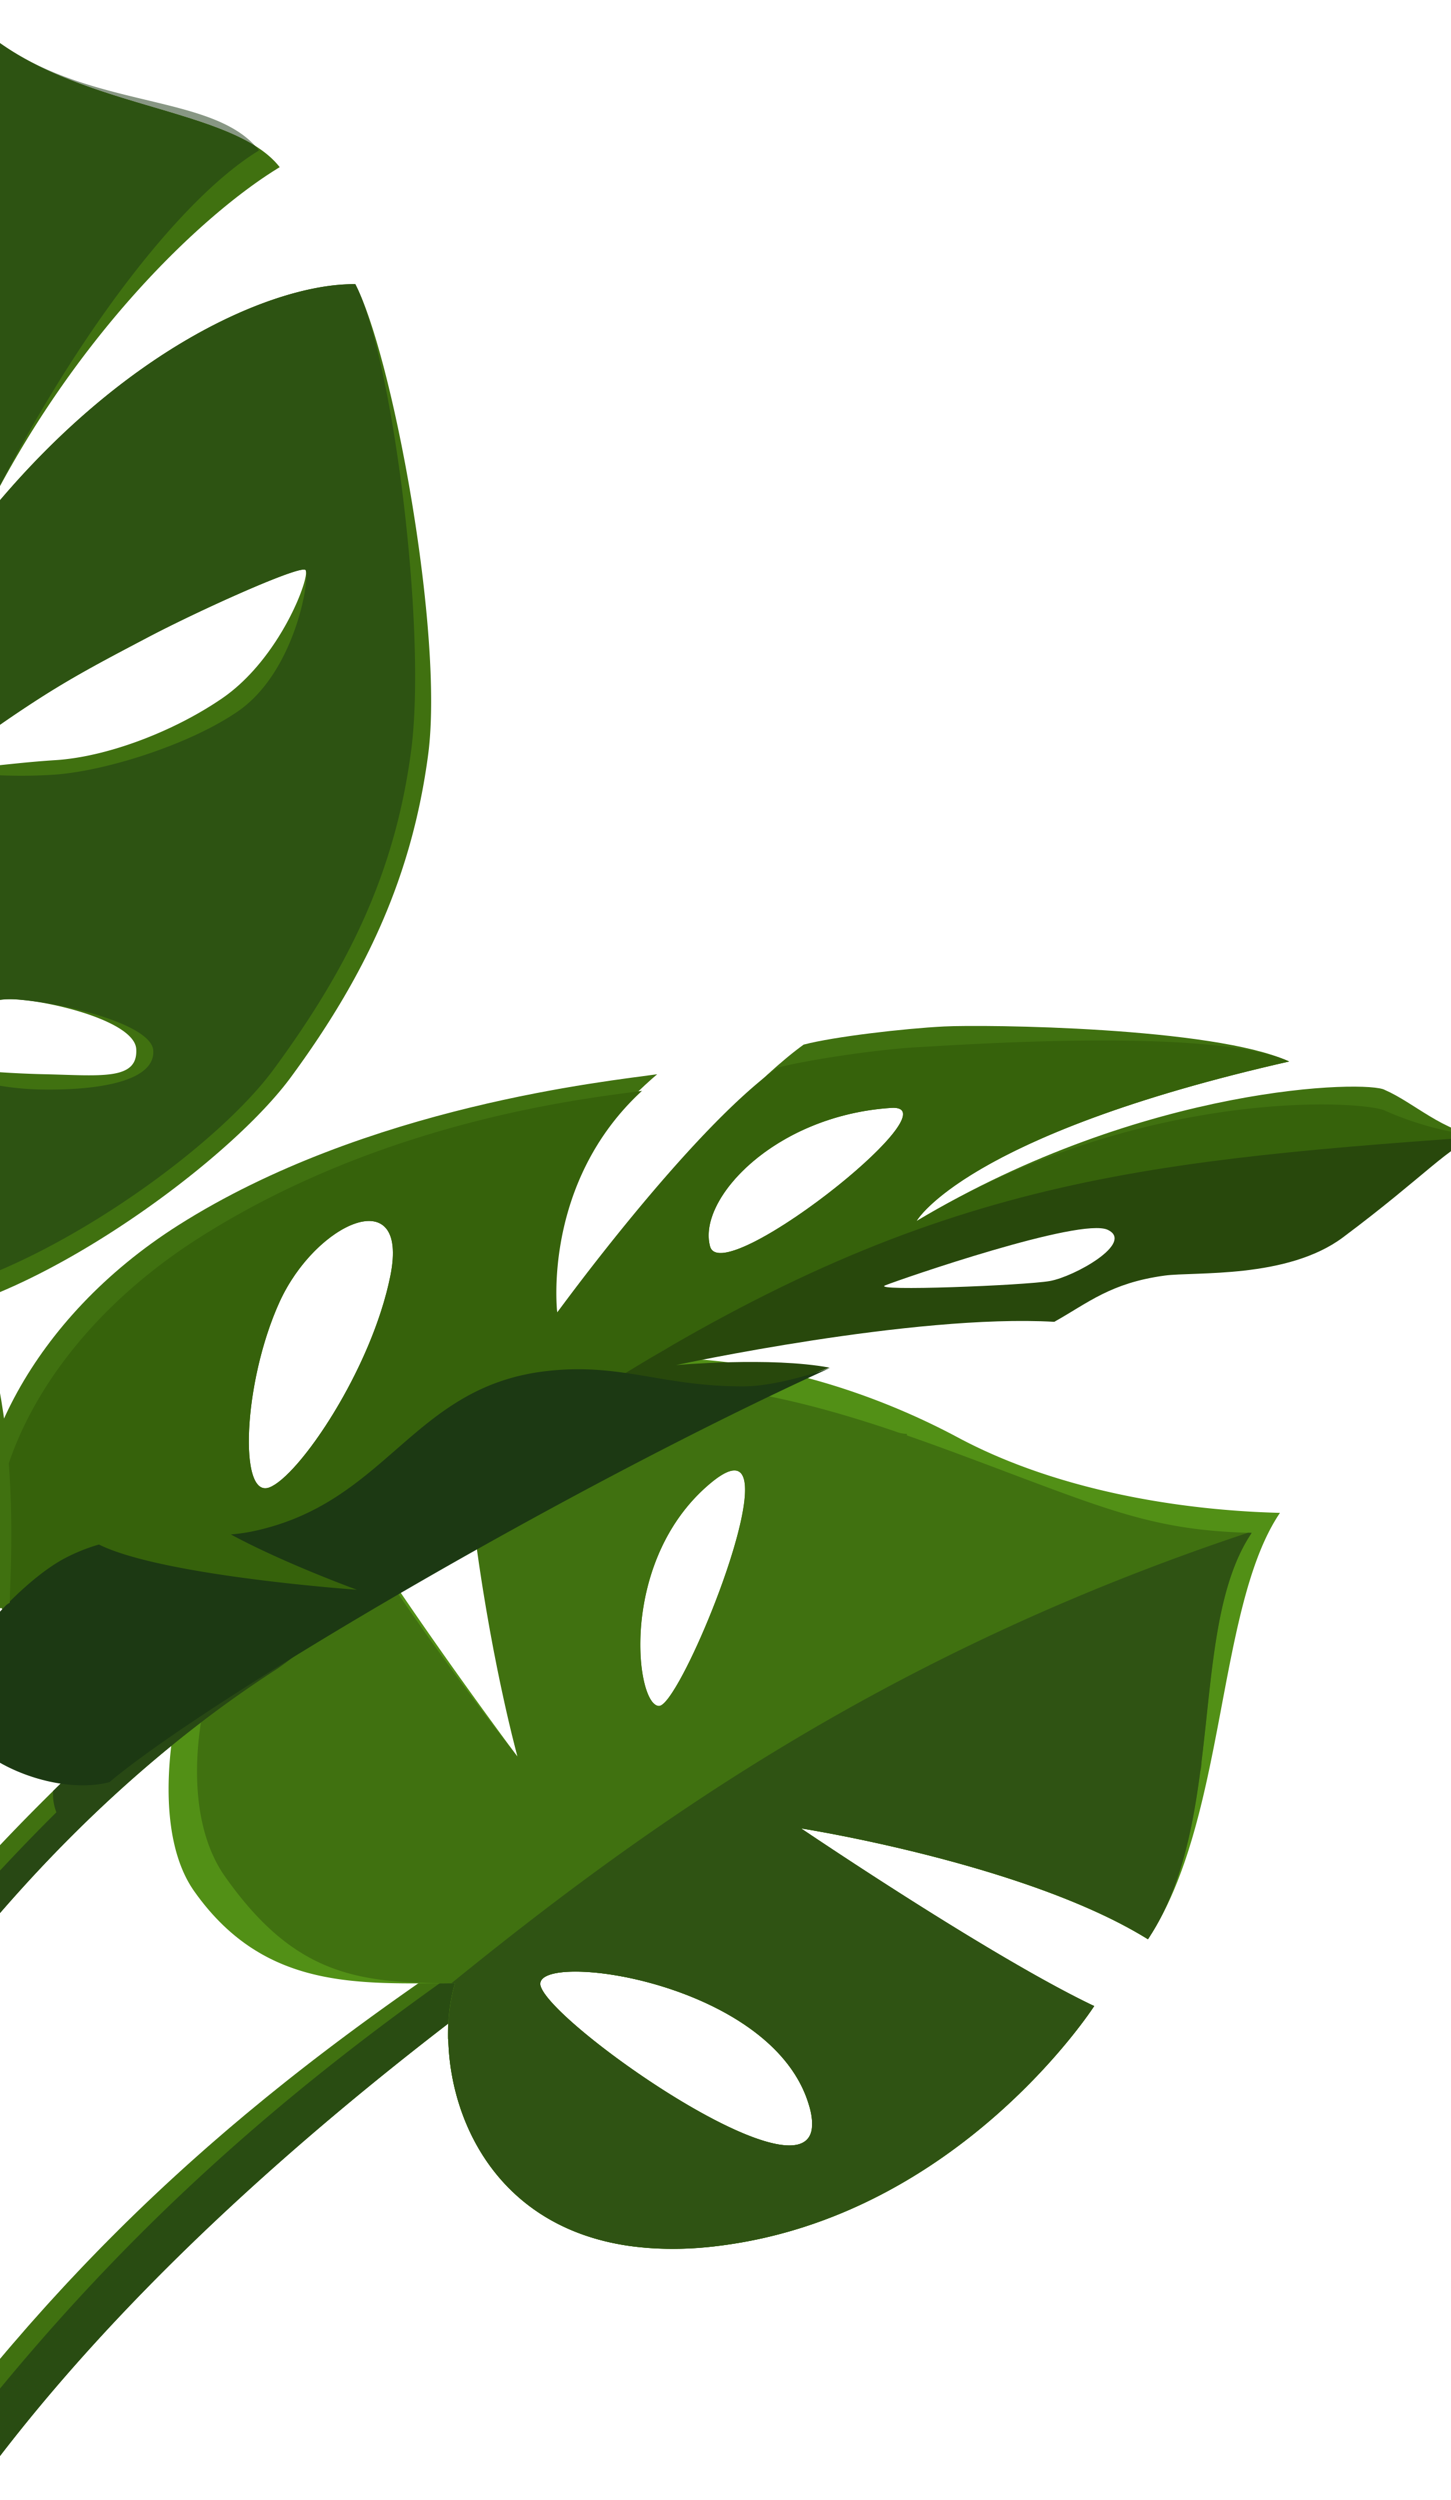<?xml version="1.0" encoding="UTF-8"?> <svg xmlns="http://www.w3.org/2000/svg" width="331" height="570" viewBox="0 0 331 570"><defs><clipPath id="bvtxxxtd"><path transform="translate(8542 -4255)" fill="#fff" stroke="#707070" stroke-width="1" d="M0 0h331v570H0z"></path></clipPath><clipPath id="rtpeqmxt"><path fill="none" d="M0 0h572v765.571H0z"></path></clipPath></defs><g transform="translate(-8542 4255)" clip-path="url(#bvtxxxtd)"><g transform="rotate(10 28655.227 45577.718)"><g clip-path="url(#rtpeqmxt)"><path d="M138.029 1162.678c-2.52-166.949 265.294-357.258 265.294-357.258a104.539 104.539 0 0 0-22.061 10.528c-19.692 12.665-33.768 22.06-87.987 70.416-28.725 25.619-53.858 48.893-76.4 74.3l-.008.007-.094.107c-.366.412-.726.829-1.091 1.243q-1.381 1.568-2.753 3.144c-.484.559-.963 1.124-1.445 1.685q-1.178 1.372-2.35 2.75c-.524.619-1.042 1.244-1.562 1.866q-1.1 1.309-2.186 2.623c-.539.654-1.074 1.313-1.61 1.971q-1.049 1.286-2.092 2.578c-.545.678-1.086 1.362-1.628 2.044q-1.017 1.281-2.029 2.569-.818 1.045-1.63 2.1-.995 1.287-1.984 2.583-.813 1.066-1.623 2.146-.978 1.3-1.95 2.612-.806 1.088-1.607 2.185-.966 1.321-1.925 2.656-.8 1.105-1.586 2.218-.957 1.349-1.908 2.713-.781 1.118-1.559 2.243-.954 1.384-1.9 2.786c-.509.75-1.018 1.5-1.525 2.257-.638.954-1.272 1.917-1.905 2.881-.494.75-.988 1.5-1.48 2.256-.646 1-1.289 2.005-1.931 3.013-.471.74-.945 1.476-1.414 2.222-.67 1.064-1.334 2.143-2 3.221-.436.707-.875 1.407-1.309 2.119-.734 1.2-1.462 2.425-2.191 3.646-.36.6-.723 1.2-1.081 1.8q-1.627 2.753-3.237 5.563c-21.375 37.339-34.931 74.592-40.477 115.672-1.214 10.759-.628 156 16.224 10.532" transform="translate(124.17 -510.151)" fill="#407110" fill-rule="evenodd"></path><path d="M853.49 1792.058c0 .025-.008.05-.012.075 0-.024.009-.052.012-.075m-10.333-5.85c.65 14.99 1.917 27.7 4.154 27.7 1.547 0 3.557-6.069 6.149-21.671-2.592 15.6-4.6 21.671-6.149 21.671-2.237 0-3.5-12.715-4.154-27.7m0-.1v.038-.038m0-.055v.042-.042m15.891-35.148-.019.16c.006-.053.013-.108.019-.16m.091-.785c-.009.078-.02.166-.028.244l.028-.244m.042-.359c-.008.07-.015.13-.024.2.009-.071.015-.129.024-.2m.018-.324v.039-.039m0-.119v.041-.041m0-.116v.043-.043m0-.117v.042-.042m0-.113v.033-.033m0-.387v.041-.041m0-.117v.041-.041m0-.616v.037-.037m0-1.334v.016-.016m0-.485v.028-.028m0-.388v.039-.039m0-.118v.039-.039m0-.116v.038-.038m0-.116v.031-.031m0-.115v.012-.012m0-.264v.029-.029m0-.12v.03-.03m0-.12v.035-.035m0-.114v.025-.025m0-.379v.024-.024m0-.123v.029-.029m0-.12v.034-.034m0-.115v.026-.026m.006-.377v.022-.022m0-.12v.024-.024m0-.121v.026-.026m0-.117v.019-.019m0-.117c0 .009 0-.006 0 0m.007-.501v.025-.025m0-.117v.017-.017m.008-.624v.031-.031M859.283 1739.647v.016-.016m.085-1.596v.016-.016m.007-.12v.014-.014M859.51 1735.839a.065.065 0 0 1 0 .01v-.01m.111-1.474c0 .009 0-.006 0 0m.202-2.34" transform="translate(-596.994 -1097.063)" fill="#6f816a"></path><path d="M666.615 1151.009v.036a37.789 37.789 0 0 0 .111 9.271c-55.124 60.289-105.581 133.378-112.14 203.7-.046.494-.09.984-.132 1.478 0 .044-.007.077-.01.121-.013.159-.028.333-.041.491 0 .044-.006.076-.01.12 0 .036-.007.085-.009.12-.016.2-.032.412-.048.615-.019.247-.037.489-.054.736 0 .035-.006.08-.008.115v.01c-.017.238-.034.494-.05.732-.014.2-.026.407-.039.609v.011c0 .035 0 .074-.007.109v.013c0 .044 0 .073-.007.117l-.022.368c0 .035 0 .079-.007.115v.014c0 .035 0 .071-.006.106v.016c0 .035 0 .074-.006.109v.01c-.007.123-.014.242-.021.365 0 .035 0 .081-.006.117v.014c0 .035 0 .067-.005.1v.022c0 .035 0 .069-.005.1v.012c-.006.123-.013.242-.018.365 0 .035 0 .082-.006.117v.014c0 .035 0 .07-.005.105v.017c0 .035 0 .068-.005.1v.016c0 .035 0 .076-.005.111v.008c0 .088-.007.154-.011.242v.007c0 .035 0 .074-.005.109v.386c0 .088-.007.154-.01.242v.495c0 .088-.005.154-.009.242v.49c0 .088 0 .155-.008.243v.498c0 .079 0 .162-.007.241v.499l-.005.238V1381.541l-.02.172c-.008.071-.015.129-.023.2l-.018.159c-.009.08-.019.164-.028.244l-.063.541-.019.16c-2.087 17.885-3.92 31.27-5.531 40.993l-.013.076-.018.107c-2.593 15.6-4.6 21.67-6.149 21.67-2.237 0-3.5-12.713-4.154-27.7v-.175c-.57-13.262-.661-28.269-.517-37.824 2.195-2.825 3.528-5.153 3.675-6.457 5.546-41.08 19.1-78.332 40.477-115.672 23.8-41.582 50.288-74.548 81.6-106.411q1.714-.314 3.433-.623l.108-.019" transform="translate(-291.682 -729.047)" fill="#294c12"></path><path d="M134.852 762.189a528.643 528.643 0 0 0 26.341 75.693s-38.267-35.9-56.164-57.966C82.64 796.8 74.094 861.249 93.849 880.861s40.679 14.194 62.247 10.345c-2.494 22.316 16.987 64.747 69.757 48.489s74.734-68.661 74.734-68.661c-25.328-6.983-72.909-28.3-72.909-28.3s51.958-1.031 82.34 11.146c13.049-29.64 2.179-77.234 12.793-100.961-23.333 3.508-51.478 3.652-75.323-4.163-33.92-11.117-80.809-13.7-112.637 13.429m105.581 142.346c13.293 26.7-60.489-7.2-64.969-16.053-3.943-7.8 51.675-10.643 64.969 16.053m-49.472-83.664c-5.276.962-14.965-31.075 2.763-52.064s2.513 51.1-2.763 52.064" transform="translate(218.837 -469.244)" fill="#529016" fill-rule="evenodd"></path><path d="M109.526 886.882c19.755 19.611 34.329 18.7 55.9 14.855a43.847 43.847 0 0 0 .617 12.822l.086-.021c4.429 22.3 25.3 49.17 69.055 35.688 52.77-16.258 74.734-68.661 74.734-68.661-19.741-5.443-53-19.59-66.71-25.567l-.173-.076-.57-.249-.226-.1-.467-.2-.268-.117-.358-.157-.319-.14-.118-.052-1.461-.643-.054-.023-.381-.168-.078-.035-.328-.145-.08-.035-.28-.125-.076-.033-.234-.1-.069-.031-.188-.084-.059-.026-.144-.064-.048-.021-.1-.044-.038-.017-.051-.022-.029-.013h.342l.565-.007h.011c7.082-.068 53.417-.065 81.42 11.158 3.757-8.533 5.067-18.091 5.283-27.941v-.254q.025-1.244.029-2.494v-.344q0-1.291-.018-2.586v-.062q-.02-1.314-.061-2.632c0-.124-.007-.249-.011-.373q-.039-1.256-.093-2.513c-.007-.156-.013-.312-.02-.467a6.213 6.213 0 0 0-.12-2.489l-.023-.433q-.069-1.276-.145-2.55c0-.073-.009-.147-.014-.22q-.077-1.265-.159-2.527-.009-.14-.018-.279-.084-1.285-.171-2.564c-.014-.2-.027-.4-.04-.6q-.048-.708-.1-1.414-.017-.244-.033-.488c-.015-.221-.03-.441-.045-.662q-.088-1.294-.173-2.58l-.019-.291q-.085-1.288-.163-2.566l-.006-.086q-.076-1.258-.144-2.5c-.007-.126-.014-.253-.021-.378q-.063-1.2-.116-2.383-.01-.222-.019-.443-.05-1.183-.087-2.353c0-.127-.007-.254-.011-.381q-.035-1.21-.054-2.405v-.157q-.015-1.169-.011-2.32c.033-8.47.924-16.213 3.791-22.622-22.076 3.319-33.039.564-64.076-5.2l-.27-.05-2.379-.44-.127-.023-2.726-.5q-1.308-.239-2.634-.475l-.372-.067q-1.283-.229-2.582-.454l-.424-.074q-1.32-.228-2.653-.452l-.265-.044q-1.359-.226-2.729-.447c-.036-.005-.071-.011-.107-.347a7.79 7.79 0 0 1-2.739-.1l-.412-.063q-1.337-.2-2.685-.4l-.43-.061q-1.382-.2-2.772-.383l-.183-.024q-1.37-.182-2.748-.351l-.2-.026c-29.912-3.647-62.444-2.606-87.391 18.656 3.211 12.323 6.718 23.581 10.059 33.314l.076.22q.285.828.568 1.641l.186.532q.279.8.557 1.585c.032.092.065.186.1.277q.322.911.641 1.8l.163.452q.253.7.505 1.4l.158.434q.315.863.625 1.705l.089.24q.271.732.538 1.447l.166.444q.272.726.541 1.436l.069.184q.3.8.6 1.568l.145.378q.238.618.471 1.22l.135.346q.288.741.57 1.46l.082.207q.244.62.483 1.221l.143.36c.168.421.334.836.5 1.243l.044.109c.179.444.355.878.528 1.305l.125.307q.21.514.414 1.011l.109.266q.249.6.489 1.182l.073.176q.206.494.4.967l.117.28c.144.342.286.678.424 1l.023.054c.147.347.29.683.43 1.011l.1.236.331.769.083.192q.2.452.38.875l.061.14.3.69.088.2.319.72.009.019.306.687.073.162.225.5.055.121.246.542.043.094.18.394.053.115.182.394.157.338.037.078.1.21.022.048.087.185.016.033.043.091.01.022.015.031s-33.274-29.637-51.171-51.7c-22.389 16.888-29.578 70.56-9.823 90.172m75.265 12.127c-3.943-7.8 51.675-10.643 64.969 16.053s-60.489-7.2-64.969-16.053m15.909-67.82-.089.062-.053.034-.095.048-.043.021a.741.741 0 0 1-.133.039 1.3 1.3 0 0 1-.242.021l-.084-.007a1.452 1.452 0 0 1-.163-.017c-.034-.006-.068-.017-.1-.025-.05-.012-.1-.024-.15-.042s-.074-.029-.11-.044-.1-.04-.146-.065-.077-.042-.115-.064-.1-.055-.144-.086-.079-.054-.119-.083-.1-.07-.143-.109-.081-.066-.121-.1-.1-.085-.143-.13-.082-.078-.122-.119-.1-.1-.144-.151-.082-.089-.122-.136-.1-.114-.145-.173-.081-.1-.122-.151-.1-.13-.147-.2-.079-.107-.119-.164c-.051-.072-.1-.149-.152-.225-.038-.056-.076-.111-.113-.17-.055-.086-.11-.177-.165-.268-.033-.054-.066-.106-.1-.162-.078-.133-.156-.272-.234-.414l-.029-.051q-.129-.239-.257-.495c-.027-.054-.054-.112-.081-.168-4.4-8.987-7.176-31.961 6.6-48.269 15.3-18.116 6.061 33.108-.147 48.09-.038.091-.075.181-.113.269l-.072.168-.105.242-.073.165-.1.226-.073.156c-.034.073-.069.144-.1.214l-.07.144q-.053.106-.1.208l-.065.128c-.038.072-.075.142-.113.211l-.055.1c-.049.089-.1.173-.146.256l-.019.033c-.055.093-.11.182-.164.267l-.038.058c-.04.062-.081.124-.121.181l-.054.075c-.034.048-.069.095-.1.139l-.059.074c-.032.04-.063.078-.095.114l-.06.067c-.03.033-.061.065-.091.1l-.059.058-.089.078-.057.047" transform="translate(209.51 -479.775)" fill="#407110" fill-rule="evenodd"></path><path d="m117.548 1048.926-.02.046.02-.046m.012-.028v.008-.006m.026-.059-.005.012.005-.012" transform="translate(411.328 -664.332)" fill="#a7aca9"></path><path d="M537.658 1151.009v.036-.036l-.108.019.108-.019" transform="translate(-162.725 -729.047)" fill="#203b14"></path><path d="M168.057 970.279a76.965 76.965 0 0 1-20.245 3.594 77 77 0 0 0 20.245-3.594m-67.68-30.3.007.022-.007-.022M99 934.591a52.42 52.42 0 0 0 1.369 5.373A52.423 52.423 0 0 1 99 934.591m-.7-12.8v.037-.037m0 0-.109.019-.145.026.254-.045M242.728 901.6h.011-.011m-.065-.018h.017-.017m-.053-.015h.018-.018m-.068-.019.025.007-.025-.007m-.048-.013.024.007-.024-.007m-.07-.02.032.009-.032-.009m-.067-.019.052.014-.052-.014m-.05-.014.035.01-.035-.01m-.065-.018.064.018-.064-.018m-.046-.013.031.009-.031-.009m10.068-17.078-.009.02.01-.022m.021-.048v.008l-.005.012v.008l.012-.028m.021-.048-.013.03.013-.03m.022-.049-.014.031.014-.031m.022-.051-.015.036.015-.036m.026-.06-.021.048.021-.048m.019-.045-.018.041.018-.041m.021-.049-.012.029.012-.029m.021-.049-.013.031.013-.031m.022-.051-.015.035.015-.035m.022-.051-.017.039.017-.039m.066-.156-.062.147.062-.147m.02-.048-.018.041.018-.041m.021-.051-.017.041.017-.041m.022-.052-.019.045.019-.045m-12.782-3.109a106.893 106.893 0 0 1 11.592 3.693 107 107 0 0 0-11.592-3.693m-55.316-.773c15.9 6.777 41.236 17.15 57.675 21.765-16.44-4.615-41.773-14.988-57.675-21.765m-8.893-3.835.158.069-.158-.069m-1.543-.675 1.253.548-.216-.095-.467-.2-.268-.117-.3-.132m-1.032-.453.694.3-.038-.017-.118-.052-.538-.236m-1.561-.689.91.4-.273-.12-.054-.023-.381-.168-.078-.035-.125-.055m-.477-.211.243.108-.049-.022-.194-.086m-.639-.284.538.239-.062-.028-.234-.1-.069-.031-.173-.077m-.16-.071.043.019-.043-.019m-.323-.144.255.114-.038-.017-.1-.044-.038-.017-.051-.022-.029-.013m87.626-16.8c-.209 9.5-1.438 18.735-4.9 27.037 3.46-8.3 4.687-17.533 4.9-27.035m-.174-11.805c.174 3.939.26 7.878.175 11.77v-.219q.025-1.244.029-2.494v-.344q0-1.291-.018-2.586v-.062c-.014-.876-.036-1.754-.061-2.632 0-.124-.007-.248-.011-.373q-.039-1.256-.093-2.513c-.007-.156-.013-.312-.02-.467v-.08m-.47-8.346c.129 1.973.25 3.955.354 5.938l-.023-.433q-.069-1.276-.145-2.55c0-.073-.009-.147-.013-.22q-.077-1.265-.159-2.527l-.013-.207m-.318-4.728q.159 2.341.317 4.7v-.048q-.084-1.285-.171-2.564c-.014-.2-.027-.4-.04-.6q-.048-.708-.1-1.414l-.006-.081m-.035-.514.01.141v-.034c0-.036 0-.071-.007-.107M259.344 789.36v.009-.009m.016-.037v.009-.009m.017-.037v.009-.009m.016-.037v.009-.009m.017-.037v.009-.009m.016-.037v.008-.008m.016-.037v.007-.007m-.057-.026-.733.108.731-.107" transform="translate(276.634 -499.828)" fill="#3a6616"></path><path d="M184.726 940.522a12.669 12.669 0 0 0-1.6-5.425c-8.021-16.109-31.448-21.46-47.906-21.46-9.889 0-17.264 1.933-17.263 4.628a1.72 1.72 0 0 0 .2.779c3.257 6.44 43.147 26.113 59.572 26.113 4.3 0 6.991-1.349 7-4.635m75.2-151.43-.017.037v.007l-.013.03v.009l-.012.028v.009l-.012.028v.009l-.012.028v.009l-.012.028v.009l-.012.028v.009l-.014.032c-4.8 11.039-3.871 25.954-2.8 41.72 0 .036 0 .072.007.107v.034l.025.373.005.081q.048.706.1 1.414c.014.2.027.4.04.6q.087 1.28.171 2.564V836.357l.013.207q.082 1.261.159 2.526c0 .073.009.147.014.22q.076 1.274.144 2.55l.023.433q.063 1.2.116 2.408v.08c.007.156.013.312.02.467q.053 1.256.093 2.513c0 .124.007.249.011.373q.039 1.317.061 2.632v.062q.02 1.3.018 2.586v.344q0 1.25-.029 2.494v.254c-.209 9.5-1.436 18.734-4.9 27.035l-.019.045v.006l-.017.041v.01l-.017.041v.006l-.062.147v.008l-.016.039-.006.012-.015.035-.007.015-.013.031-.008.018-.012.029-.009.02-.018.041-.021.048-.005.012-.015.036-.007.015-.014.031-.008.018-.013.03-.008.018-.012.028-.009.02-.01.022v.006l-.009.02-.02.046c-.267-.107-.534-.212-.8-.318a106.993 106.993 0 0 0-11.592-3.693c-25.267-6.61-57.061-7.157-66.9-7.157-1.953 0-3.043.022-3.043.022l.029.013.051.022.038.017.1.044.038.017.069.031.043.019.117.052.173.077.069.031.234.1.062.028.1.045.193.086.049.022.234.1.125.055.078.035.381.168.054.023.273.12.651.287.538.236.118.052.038.017.338.148.3.132.268.117.467.2.217.095.29.127.159.069c2.359 1.029 5.331 2.315 8.734 3.766 15.9 6.777 41.235 17.151 57.675 21.766h.01l.031.009h.015l.064.018.035.01h.015l.052.014h.016l.032.009.038.011.024.007.023.007.025.007.044.012h.018l.035.01h.017l.048.013h.011l.052.014S221.318 954 168.547 970.26a77 77 0 0 1-20.245 3.594c-.632.02-1.26.03-1.878.03-26 0-40.343-17.215-45.55-33.9l-.007-.022-.006-.019a52.6 52.6 0 0 1-1.369-5.373 42.523 42.523 0 0 1-.706-12.764v-.037l-.254.045-.535.095c36.55-42.076 83.92-90.959 161.123-132.7.242-.034.485-.07.731-.107l.074-.011" transform="translate(276.143 -499.809)" fill="#2f5313"></path><path d="M661.142 1325.8a4.417 4.417 0 0 0 .077.976c.033.12.063-.218.1-.98 10.524-.187 11.967-1.859 18.287-.155-7.691-165.631 40.64-297.01 116.657-367.339 21.491-21.415-12.453-6.673-19.742.907-8.2 10.4-14.9 20.434-22.392 30.716-26.773 36.747-49.291 76.594-69.714 147.317-23.346 80.829-23.042 177.758-23.168 188.558h-.105" transform="translate(-473.668 -599.938)" fill="#407110" fill-rule="evenodd"></path><path d="M769.9 1376.363q-.334.024-.683.045c.233-.014.461-.029.683-.045M867.606 1027.322l-.736 1.037.736-1.037" transform="translate(-577.608 -650.704)" fill="#888f8b"></path><path d="M662.2 1325.634c.229 1.764.46 3.45.691 5.043q-.333.024-.683.045c-.007-1.373-.012-3.08-.008-5.088M799.833 955.2c-.794 1.765-2.859 4.415-6.645 8.188-70.708 65.412-117.463 183.653-117.458 333.149q0 11.507.373 23.253c-3.172-23.113-5.915-54.75-8.141-90.347 3.268-27.264 8.369-56.707 16.323-84.282 19.194-66.535 40.239-105.753 64.93-140.764a11.324 11.324 0 0 1-1.57-4.66q1.694-2.376 3.409-4.731c3.013-4.136 5.9-8.231 8.8-12.327l.737-1.037c2.131-1.672 4.349-3.339 6.5-5.019a22.871 22.871 0 0 0 2.3.125c7.4 0 8-4.516 11.576-10.146 3.387-5.335 11.387-7.677 16.04-9.69a12.805 12.805 0 0 0 2.818-1.712" transform="translate(-470.596 -605.018)" fill="#284814"></path><path d="M2.345 659.218c2.208 6.955 18.191 18.344 39.712 23.325 15.16 3.509 14.89-1.86 19.45-9.044 3.387-5.335 11.387-7.677 16.04-9.69 8.269-3.576 13.173-18.116 26.409-30.921 8.372-8.1 24.791-33.07 44.035-49.432 11.181-9.507 27.467-13.121 32.842-16.633 14.627-9.557 56.074-33.376 142.295-63.761-8.655.561-16.557-4.912-23.54-6.577-4.166-1.547-54.063 8.147-100.013 48 0 0 7.395-21.217 77.4-50.6-18.38-4.779-70 3.759-78.932 5.811s-24.326 6.646-30.811 9.632c-17.395 17.872-44.754 69.906-44.754 69.906S109.564 553.2 135.5 521.783c-10.488 3.441-63.988 18.567-101.589 52.861-29.46 26.873-38.832 61.692-31.566 84.574m151.866-100.851c-4.811-10.009 9.186-31.924 35.175-38.294 7.064-1.731.445 8.94-8.911 19.61-10.309 11.757-23.942 23.514-26.264 18.683m-94.556 29.613c4.975-19.452 24.375-32.405 23.883-10.474s-12.638 48.759-18.812 52.42c-6.483 3.842-10.046-22.494-5.071-41.946" transform="translate(248.872 -311.921)" fill="#407110" fill-rule="evenodd"></path><path d="M2.236 660.553c2.208 6.955 13.825 17.793 35.346 22.774 15.16 3.509 14.89-1.861 19.45-9.044 3.387-5.335 11.387-7.677 16.04-9.69 8.269-3.576 13.173-18.116 26.409-30.921 8.372-8.1 24.791-33.07 44.035-49.433 11.181-9.507 27.467-13.121 32.842-16.633 14.627-9.557 56.074-33.376 142.295-63.761a72.584 72.584 0 0 1-22.534-1.892c-4.166-1.547-55.07 3.463-101.019 43.32 0 0 7.395-21.217 77.4-50.6-18.38-4.779-74.83 9.386-83.759 11.439s-24.526 7.261-31.012 10.247C140.33 534.231 118 580.023 118 580.023s-8.618-28.388 10.278-53.131c-10.487 3.441-55.9 16.087-93.5 50.381-29.464 26.873-39.8 60.4-32.537 83.279m147.5-101.4c-4.811-10.009 9.186-31.924 35.175-38.294 14.846-3.639-30.746 47.508-35.175 38.294M55.18 588.763c4.975-19.452 24.375-32.405 23.883-10.474s-12.636 48.759-18.812 52.42c-6.483 3.842-10.046-22.494-5.071-41.946" transform="translate(253.347 -312.705)" fill="#36620b" fill-rule="evenodd"></path><path d="M25.679 631.651c12.5-9.117 27.013-19.58 37.406-26.6 2.919-1.971 5.711-3.727 8.618-5.388-13.642-.157-34.579 5.51-34.579 5.51s51.355-20.952 83.264-24.7c6.916-5.654 11.115-10.963 22.989-14.761 6.513-2.083 27.638-4.055 38.532-15.648 16.209-17.25 20.328-24.906 26.235-27.876C129.007 542.052 84.12 554.9 15.791 618.287c-35.233 35.855 9.889 13.364 9.889 13.364m55.289-52.67c-3.262 2.016 31.346-5.514 36.773-7.481s17.606-11.987 11.012-13.8-44.524 19.266-47.785 21.281" transform="translate(362.998 -330.752)" fill="#28480c" fill-rule="evenodd"></path><path d="M376.016 830.72a26.822 26.822 0 0 0-2 11.659 13.664 13.664 0 0 0 3.247 6.505c7.327 7.944 25 10.979 35.449 6.229 19.372-23.034 91.03-84.163 145.587-121.619 0 0-10.561 6.146-18.752 7.618-18.361 3.3-28.523-.521-45.033 4.418-29.528 8.833-30.348 35.936-59.613 47.612a40.942 40.942 0 0 1-4.7 1.529c13.084 4.366 30.5 7.426 30.5 7.426s-44.217 4.649-59.733.065a41.041 41.041 0 0 0-7.176 4.475c-.189.147-.378.3-.567.455-6.226 5.118-13.367 15.385-17.2 23.627" transform="translate(-123.384 -464.594)" fill="#1c3913" fill-rule="evenodd"></path><path d="M990.674 16.849c1 68.15-.348 162.743-4.147 259.558-1.792 45.659-3.344 92.369-4.6 136.192-1.485 51.763-1.615 100.031-.753 140.9.93 44.126 10.558 171.136 15.154 193.233.494 2.376-.563 5.188.117 7.2 5.665 1.913 8.511 2.407 18.309 5.278-13.883-35.561-22.6-233.685-21.539-355.123 1.2-137.2 5.328-293.316-2.539-387.234" transform="translate(-802.256 -10.671)" fill="#407110" fill-rule="evenodd"></path><path d="M1037.008 778.254c-.68-2.008.494-4.848-.116-7.2-5.438-20.908-15.7-146.326-16.738-188.524-.54-31.708-.459-95.441 1.081-149.095.036-1.248-1.382-2.508-3.423-3.774q-.1 3.462-.2 6.9c-3.09 107.653 5.547 291.569 14.4 334.133.494 2.376-.563 5.188.117 7.2 1.676.566 3.106 1.008 4.542 1.424.439-.63.561-.994.338-1.069m-10.482-723.56c.646 66.81-.767 155.274-4.314 245.684-.99 25.232-1.906 50.783-2.741 75.992a22.889 22.889 0 0 1 3.979-1.684c.909-24.408 1.9-49.114 2.864-73.633 2.037-51.924 3.593-103.3 4.445-150.291-.443-35.111-1.438-67.459-3.3-95.3a8.688 8.688 0 0 1-.929-.764" transform="translate(-837.94 -34.642)" fill="#1b3713" fill-rule="evenodd"></path><path d="m712.392 57.872-11.7 25.23s29.663 51.044 48.414 69.136c-22.076-5.124-58.5-34.91-58.5-34.91s-6.468 29.842-3.569 53.76 3.682 45.12 15.115 71.305c11.184 25.614 31.082 46.328 67.311 40.972 7.229-1.068 16.664-3.9 24.3-11.113 5.129 7.957 11.575 20.13 24.329 22.8 25.587 6.7 77.068-43.649 90.124-69.99s19.259-50.284 18.083-77.893-23.68-87.972-34.99-102.746c-18.25 3-50.379 23.9-74.679 68.628 12.947-45.074 37.38-78.163 53.064-91.9-12.09-10.92-43.369-5.725-66.873-16.368A80.139 80.139 0 0 1 793.836 0c-7.924 10.73-61.326 27.33-61.326 27.33s11.279 51.61 21.784 63.811c-15.992-2.387-41.9-33.269-41.9-33.269m127.452 161.314c5.636-2.1 30.879-1.344 32.534 5.669s-6.922 7.327-19.687 9.285-27.585 2.931-27.843 1.907.116-11.317 15-16.861m-2.813-69.519c7.165-6.578 13.748-11.607 21.434-17.568 10.764-8.348 31.771-22.621 32.985-21.51 1.341 1.227-2.178 20.87-13.715 32.152-9.7 9.489-23.664 17.7-34.924 20.425s-23.382 6.958-24.028 6.221c-.86-.982 9.522-11.709 18.248-19.719m-69.194 71.685c13.143 28.1-39.7-8.308-50.27-19.358s-14.908-24.637-10.264-30.163c12.689-15.1 30.739 3.538 43.854 22.175a296.074 296.074 0 0 1 16.68 27.346" transform="translate(-606.032 .002)" fill="#407110" fill-rule="evenodd"></path><path d="M901.418 225.878a21.206 21.206 0 0 0-4.912.854 20.212 20.212 0 0 1 4.912-.854M858.583 11.912q.448.21.9.413c22.814 10.33 47.943 2.978 60.455 12.524-14.615-5.9-40.372-3.431-60.455-12.524q-.45-.2-.9-.413" transform="translate(-662.693 -7.544)" fill="#889784"></path><path d="m749.838 221.412.043.093-.018-.039-.025-.054m0 0 .026.056.069.152.019.043v.007a.239.239 0 0 1 .015.04s0-.016-.017-.048c-.038-.084-.075-.167-.114-.251m-.027-.058.024.053-.024-.053M699.934 166.3c10.973 0 23.447 13.851 33.2 27.7 4.932 7.007 9.165 14.015 12.154 19.229-2.989-5.214-7.223-12.222-12.154-19.228-9.749-13.852-22.223-27.7-33.2-27.7a12.308 12.308 0 0 0-2.784.314 12.308 12.308 0 0 1 2.784-.314M824.2 238.48a65.47 65.47 0 0 0 9.83-.7c12.765-1.958 25.863-6.241 24.209-13.253-1.112-4.708-14.607-6.449-25.063-6.449-2.364 0-4.573.089-6.447.253a20.175 20.175 0 0 0-4.912.854c-13.426 5-15.042 13.873-15.04 16.309a2.573 2.573 0 0 0 .045.552c.192.762 8.09 2.432 17.378 2.432m-21.374-68.841a111.728 111.728 0 0 0 22-3.1c11.26-2.724 29.215-11.987 38.917-21.476 11.537-11.281 11.02-33.25 9.679-34.477a.311.311 0 0 0-.215-.061c-2.543 0-22.406 13.534-32.77 21.572-7.686 5.961-14.269 10.99-21.434 17.568-8.385 7.7-18.3 17.9-18.3 19.56a.234.234 0 0 0 .05.159 4.386 4.386 0 0 0 2.071.252M783.893 4.366q.448.21.9.413c20.083 9.093 45.84 6.624 60.455 12.524q.568.433 1.1.915c-15.684 13.737-34.8 49.755-47.747 94.829 24.3-44.729 56.429-65.629 74.679-68.628 11.31 14.774 29.836 74.966 31.012 102.575s-5.246 50.669-18.3 77.011c-9.06 18.279-36.3 46.748-60.684 60.226-15.444-21.669-30.826-32.627-43.487-38.9 4.031-48.6 7.446-122.663 4.056-210.785-.4-10.284-1.084-20.44-1.979-30.18M775.963.094l.037.022-.036-.022m-.087-.053.063.039-.063-.039m-.07-.041.068.042-.068-.042" transform="translate(-588.003 .002)" fill="#2d5312"></path><path d="M1085.186 221.578a17.735 17.735 0 0 1 2.014 6.866c0 2.39-1.356 3.4-3.641 3.4-4.312 0-11.927-3.611-19.959-8.437 8.031 4.824 15.645 8.436 19.955 8.436 3.807 0 5.041-2.818 1.7-10.106l-.022-.05-.051-.112m-.047-.1v.007-.007m-.024-.053.025.053-.027-.058m-4.527-8.117c2.873 5.012 4.6 8.366 4.682 8.472-.081-.1-1.8-3.454-4.682-8.472m-48.134-46.618a13.707 13.707 0 0 0-6.519 3.748 13.707 13.707 0 0 1 6.519-3.748M1111.3.189a80.474 80.474 0 0 0 7.894 4.239v.011a80.277 80.277 0 0 1-7.894-4.25m-.059-.037.024.015-.024-.015m-.064-.039" transform="translate(-923.308 -.071)" fill="#6d7671"></path><path d="m1098.438 221.618.022.05v-.007l-.019-.043M1124.312 0l.068.042.063.039.023.014.036.022a80.227 80.227 0 0 0 7.895 4.25c.9 9.741 1.583 19.9 1.979 30.18 3.39 88.121-.025 162.187-4.056 210.785-10.237-5.073-18.693-7.08-23.96-9.206l-.179.257-.3-.121c-9.3 13.417-31.449 35.9-39.242 43.673q-1.091-.461-2.149-.968c1.741-10.179 6.889-38.87 12.308-55.626 8.031 4.826 15.647 8.437 19.958 8.437 2.286 0 3.644-1.015 3.641-3.4a17.732 17.732 0 0 0-2.015-6.866l-.043-.093v-.007l-.025-.053.027.058c.039.084.076.167.115.251.014.032.019.048.017.048-.086-.106-1.809-3.46-4.682-8.472-2.989-5.214-7.222-12.221-12.154-19.229-9.749-13.852-22.223-27.7-33.2-27.7a12.307 12.307 0 0 0-2.784.314 13.712 13.712 0 0 0-6.519 3.748q-.687.672-1.355 1.466a9.172 9.172 0 0 0-1.851 6.017c0 5.906 3.469 14 9.656 21.4q-.995-.168-2.016-.31c-8.611-1.2-15.526-1.7-23.427-4.822-.952-7.564-1.677-15.147-2.632-23.025a113.208 113.208 0 0 1-.748-13.515 217.106 217.106 0 0 1 4.316-40.245s36.425 29.786 58.5 34.91c-18.751-18.092-48.413-69.136-48.413-69.136l11.7-25.23s25.91 30.883 41.9 33.269c-10.506-12.2-21.785-63.811-21.785-63.811s53.4-16.6 61.326-27.332" transform="translate(-936.508 .002)" fill="#1c3315"></path><path d="M936.585 558.7s-59.9-45.66-84.819-47.088c1.159 14.479-13.153 67.844 18.5 135.511 6.627 14.166 98.152 13.794 98.827 20.526.661 6.594-59.626 18.6-83.684 9.617 4.236 9.067 29.6 47.728 64.141 51.074 12.858 1.245 32.243 4.357 39.346-12.178 7.733 11.152 77.559 20.544 104.666-16.519 11.092-15.166 15.305-29.877 16.526-48.123-17.979 9.963-76.716 27.754-78.311 25.644-1.671-2.211 65.214-46.956 77.609-58.159-.957-4.684-4.31-43.6-21.187-67.973-28.392-41.008-56.848-45.23-68.821-50.063-11.386 16.421-42.492 46.556-42.492 46.556s7.038-47.129 14.375-65.366c-11.681-11.453-21.335-16.521-34.675-18.378-12.045-1.678-20.774-1.982-33.524-10.03-15.558-9.821-22.245-31-26.18-35.618 0 0 4.985 39.505 1.272 44.3s-24.7 14.77-34.9 22.105c26.246 13.147 73.331 74.162 73.331 74.162m111.689 18.159c25.954 3.761-50.5 52.415-50.93 42-.747-18.022 24.976-45.756 50.93-42m-38.033-22.169c6.967-.116 3.2 8.133-3.9 16.383-10.721 12.464-29.06 24.927-29.531 8.552.862-12.247 15.941-24.639 33.431-24.932M935.22 620.8c-10.326 3.46-76.534-41.455-64-42.115s42.149 2.522 60.326 8.593 14 30.063 3.676 33.522" transform="translate(-849.524 -264.846)" fill="#407110" fill-rule="evenodd"></path><path d="M1190.432 689.3c-.044 1.244-.087 2.492-.131 3.736-17.386 8.062-32.276 25.442-33.394 38.144a1.369 1.369 0 0 1-1.151-1.356c-.588-14.194 15.244-34.413 34.675-40.524m11.418-1.818a33.669 33.669 0 0 1 4.837.346 11.087 11.087 0 0 1 2.917.779c-.313-.009-.63-.013-.944-.013a38.158 38.158 0 0 0-8.869 1.094c.009-.717.018-1.43.027-2.146q1.015-.059 2.033-.059m-35.931-21.678c-13.07 3.5-26.345 14.1-30.568 23.591 1.624-11.2 14.826-22.193 30.568-23.591m-27.848-10.057.021.009c-1.752 1.73-2.785 2.731-2.792 2.738s1.032-1.012 2.772-2.747m-2.191-.988.042.02c-.4 2.351-.623 3.715-.623 3.715s.2-1.371.581-3.736m-90.886-41.375c24.091 22.706 50 56.286 50 56.286s-59.9-45.66-84.818-47.088c24.922 1.428 77.477 40.118 77.477 40.118s-21.073-28.659-42.662-49.316m104.6-20.053.558.446c-.641 1.593-1.283 3.4-1.921 5.376l-.561-.339c.636-2.015 1.279-3.86 1.924-5.484" transform="translate(-1007.937 -375.816)" fill="#243f1c"></path><path d="M1037 852.078q-.065 1.87-.131 3.736c.043-1.244.087-2.492.131-3.736Zm9.386-1.758c-.009.717-.018 1.43-.027 2.146a47.782 47.782 0 0 0-5.411 1.649q.06-1.546.12-3.094a37.242 37.242 0 0 1 5.318-.7" transform="translate(-854.51 -538.591)" fill="#1c3913"></path><path d="M1055.578 852.234q-.06 1.547-.12 3.093-2.056.759-4.079 1.7c.044-1.246.087-2.49.131-3.736a41.068 41.068 0 0 1 4.068-1.056" transform="translate(-869.014 -539.803)" fill="#1b3713"></path><path d="M1234.61 924.375c6.627 14.166 98.152 13.794 98.827 20.526.456 4.546-28.053 11.662-53.691 12.7 20.969-1.3 41.549-7.721 41.114-12.067-.675-6.731-79.623-7-86.25-21.161m4.583-68.521c13.956 0 40.095 3.135 56.7 8.679 18.179 6.072 14 30.063 3.676 33.522a4.353 4.353 0 0 1-1.372.19c-12.179 0-61.37-32.68-64.085-40.6 3.21 7.041 48.605 33.368 60.918 33.368a5.282 5.282 0 0 0 1.656-.224c10.326-3.459 3.582-19.181-14.6-25.253-16.914-5.649-31.779-9.665-43.859-9.665q-1.354 0-2.663.069c1.088-.058 2.3-.086 3.631-.086" transform="translate(-1213.869 -542.096)" fill="#243f1c"></path><path d="M1176.794 1163.881c3.512 5.065 19.84 9.768 39.152 9.918v.269h-.7c-18.8 0-34.832-4.968-38.453-10.19m-103.487-38.9.057.021-.057-.021" transform="translate(-1037.423 -712.564)" fill="#243f1c"></path><path d="M1040.261 1257.253h.526v.261h-.53v-.269m12.116-.513c-2.861.356-5.706.584-8.509.7v-.21c2.8-.061 5.643-.22 8.507-.488" transform="translate(-861.738 -796.017)" fill="#1c3913"></path><path d="M1066.548 1258.069v.21c-1.034.042-2.058.069-3.08.08v-.261h.423q1.322 0 2.659-.029" transform="translate(-884.415 -796.858)" fill="#1b3713"></path><path d="m1177.593 608.292.56.338c-.187-.112-.373-.224-.56-.338Z" transform="translate(-1037.861 -385.291)" fill="#1f3917"></path><path d="m1138.878 621.553.3.121c-9.417 13.458-31.679 35.82-39.52 43.561l-.021-.008c7.793-7.778 29.939-30.257 39.242-43.673m-29.644-13.26.561.338c-5.419 16.756-10.566 45.448-12.308 55.627l-.042-.02c1.627-10.228 6.458-39.053 11.789-55.945" transform="translate(-969.502 -385.291)" fill="#1b3713"></path><path d="M951.121 673.229a4.352 4.352 0 0 0 1.372-.19c10.326-3.459 14.5-27.45-3.676-33.522-16.6-5.544-42.739-8.679-56.695-8.679-1.326 0-2.544.029-3.631.086-1.506.079-1.917.693-1.455 1.705 2.715 7.919 51.906 40.6 64.085 40.6m117.343-43.353a11.075 11.075 0 0 0-2.917-.78 33.725 33.725 0 0 0-4.837-.346q-1.019 0-2.032.059a37.255 37.255 0 0 0-5.318.7 40.879 40.879 0 0 0-4.068 1.056c-19.432 6.111-35.263 26.329-34.675 40.524a1.368 1.368 0 0 0 1.151 1.356 16.567 16.567 0 0 0-.054 2.141c.04.961.772 1.4 2.051 1.4 12.572 0 77.853-42.391 54.295-45.8a31.189 31.189 0 0 0-3.595-.307m-69.9 13.145c7.024 0 19.062-9.286 27.62-18.571s13.639-18.571 6.744-18.571h-.131a33.285 33.285 0 0 0-8.021 1.192c-15.741 1.4-28.944 12.389-30.568 23.591a15.092 15.092 0 0 0-1.351 5.024c.15 5.225 2.359 7.333 5.707 7.333M924.784 500.6a51.207 51.207 0 0 0 13.978 11.592c13.153 7.37 24.468 5.638 36.513 7.316 13.142 1.83 20.883 5.3 33.178 15.087-.645 1.624-1.288 3.469-1.924 5.484-5.331 16.892-10.163 45.716-11.789 55.944-.376 2.364-.581 3.736-.581 3.736s1.04-1.008 2.793-2.738c7.841-7.742 30.1-30.1 39.52-43.561 11.988 4.829 30.873 11.97 60.322 51.711 16.652 22.47 21.919 59.866 22.876 64.55-12.4 11.2-72.292 57.466-70.621 59.676.144.183.675.27 1.536.27 9 0 54.04-9.515 70.44-18.6-1.222 18.245-4.623 26.24-15.715 41.406-11.6 15.858-30 23.1-47.876 25.326-2.863.268-5.712.426-8.507.487q-1.339.029-2.659.029H1045.319c-19.312-.151-35.64-4.853-39.152-9.918-4.67 10.873-14.649 13.25-24.592 13.25-5.179 0-10.35-.645-14.754-1.072-34.545-3.346-59.9-42.007-64.141-51.074l.057.021c6.332 2.351 14.291 3.3 22.574 3.3 2.438 0 4.9-.082 7.362-.235 25.638-1.04 54.147-8.157 53.691-12.7-.675-6.731-92.2-6.359-98.827-20.526a215.542 215.542 0 0 1-20.737-92.848c0-19.1 2.313-33.285 2.311-40.714 0-.713-.022-1.363-.069-1.95 24.922 1.428 84.819 47.088 84.819 47.088s-25.913-33.58-50-56.286c-8.058-7.71-16.19-14.307-23.322-17.881 10.191-7.335 31.182-17.315 34.895-22.105s9.357-14.063 9.357-14.063" transform="translate(-866.797 -317.08)" fill="#1c3913"></path><path d="M1191.141 699.606c6.627 14.166 85.576 14.43 86.25 21.161.661 6.594-47.048 17.961-71.107 8.981 4.236 9.067 29.6 47.728 64.141 51.074 12.858 1.245 32.243 4.357 39.346-12.178a11.553 11.553 0 0 0 3.559 3.049c-29.926-92.836-65.458-207.294-85.03-270.7-.714 1.167-5.823 9.473-9.27 13.921-3.713 4.79-24.7 14.77-34.9 22.105 26.241 13.148 46.2 55.693 46.2 55.693s-32.771-27.186-57.694-28.614c1.159 14.479-13.153 67.844 18.5 135.511m.952-68.436c12.531-.66 28.344 3.525 46.522 9.6s24.923 21.793 14.6 25.253-73.651-34.189-61.119-34.849" transform="translate(-1170.399 -317.326)" fill="#27480c" fill-rule="evenodd"></path><path d="M1140.834 968.983c5.432-.334 11.508 2.082 16.43 1.2.314-.055.632-.127.956-.218-33.712-154.609-122.625-431.363-140.981-468.909 6.527 40.638 71.647 216.912 123.595 467.925" transform="translate(-959.141 -317.369)" fill="#407110" fill-rule="evenodd"></path><path d="M1173.451 971.4a19.021 19.021 0 0 1 1.94-.009c2.609-.488 3.808-.743 3.278-.71-44.571-215.365-107.481-393.8-128.573-465.809 7.722 43.137 71.979 218.277 123.355 466.528" transform="translate(-991.759 -319.782)" fill="#27480c" fill-rule="evenodd"></path></g></g></g></svg> 